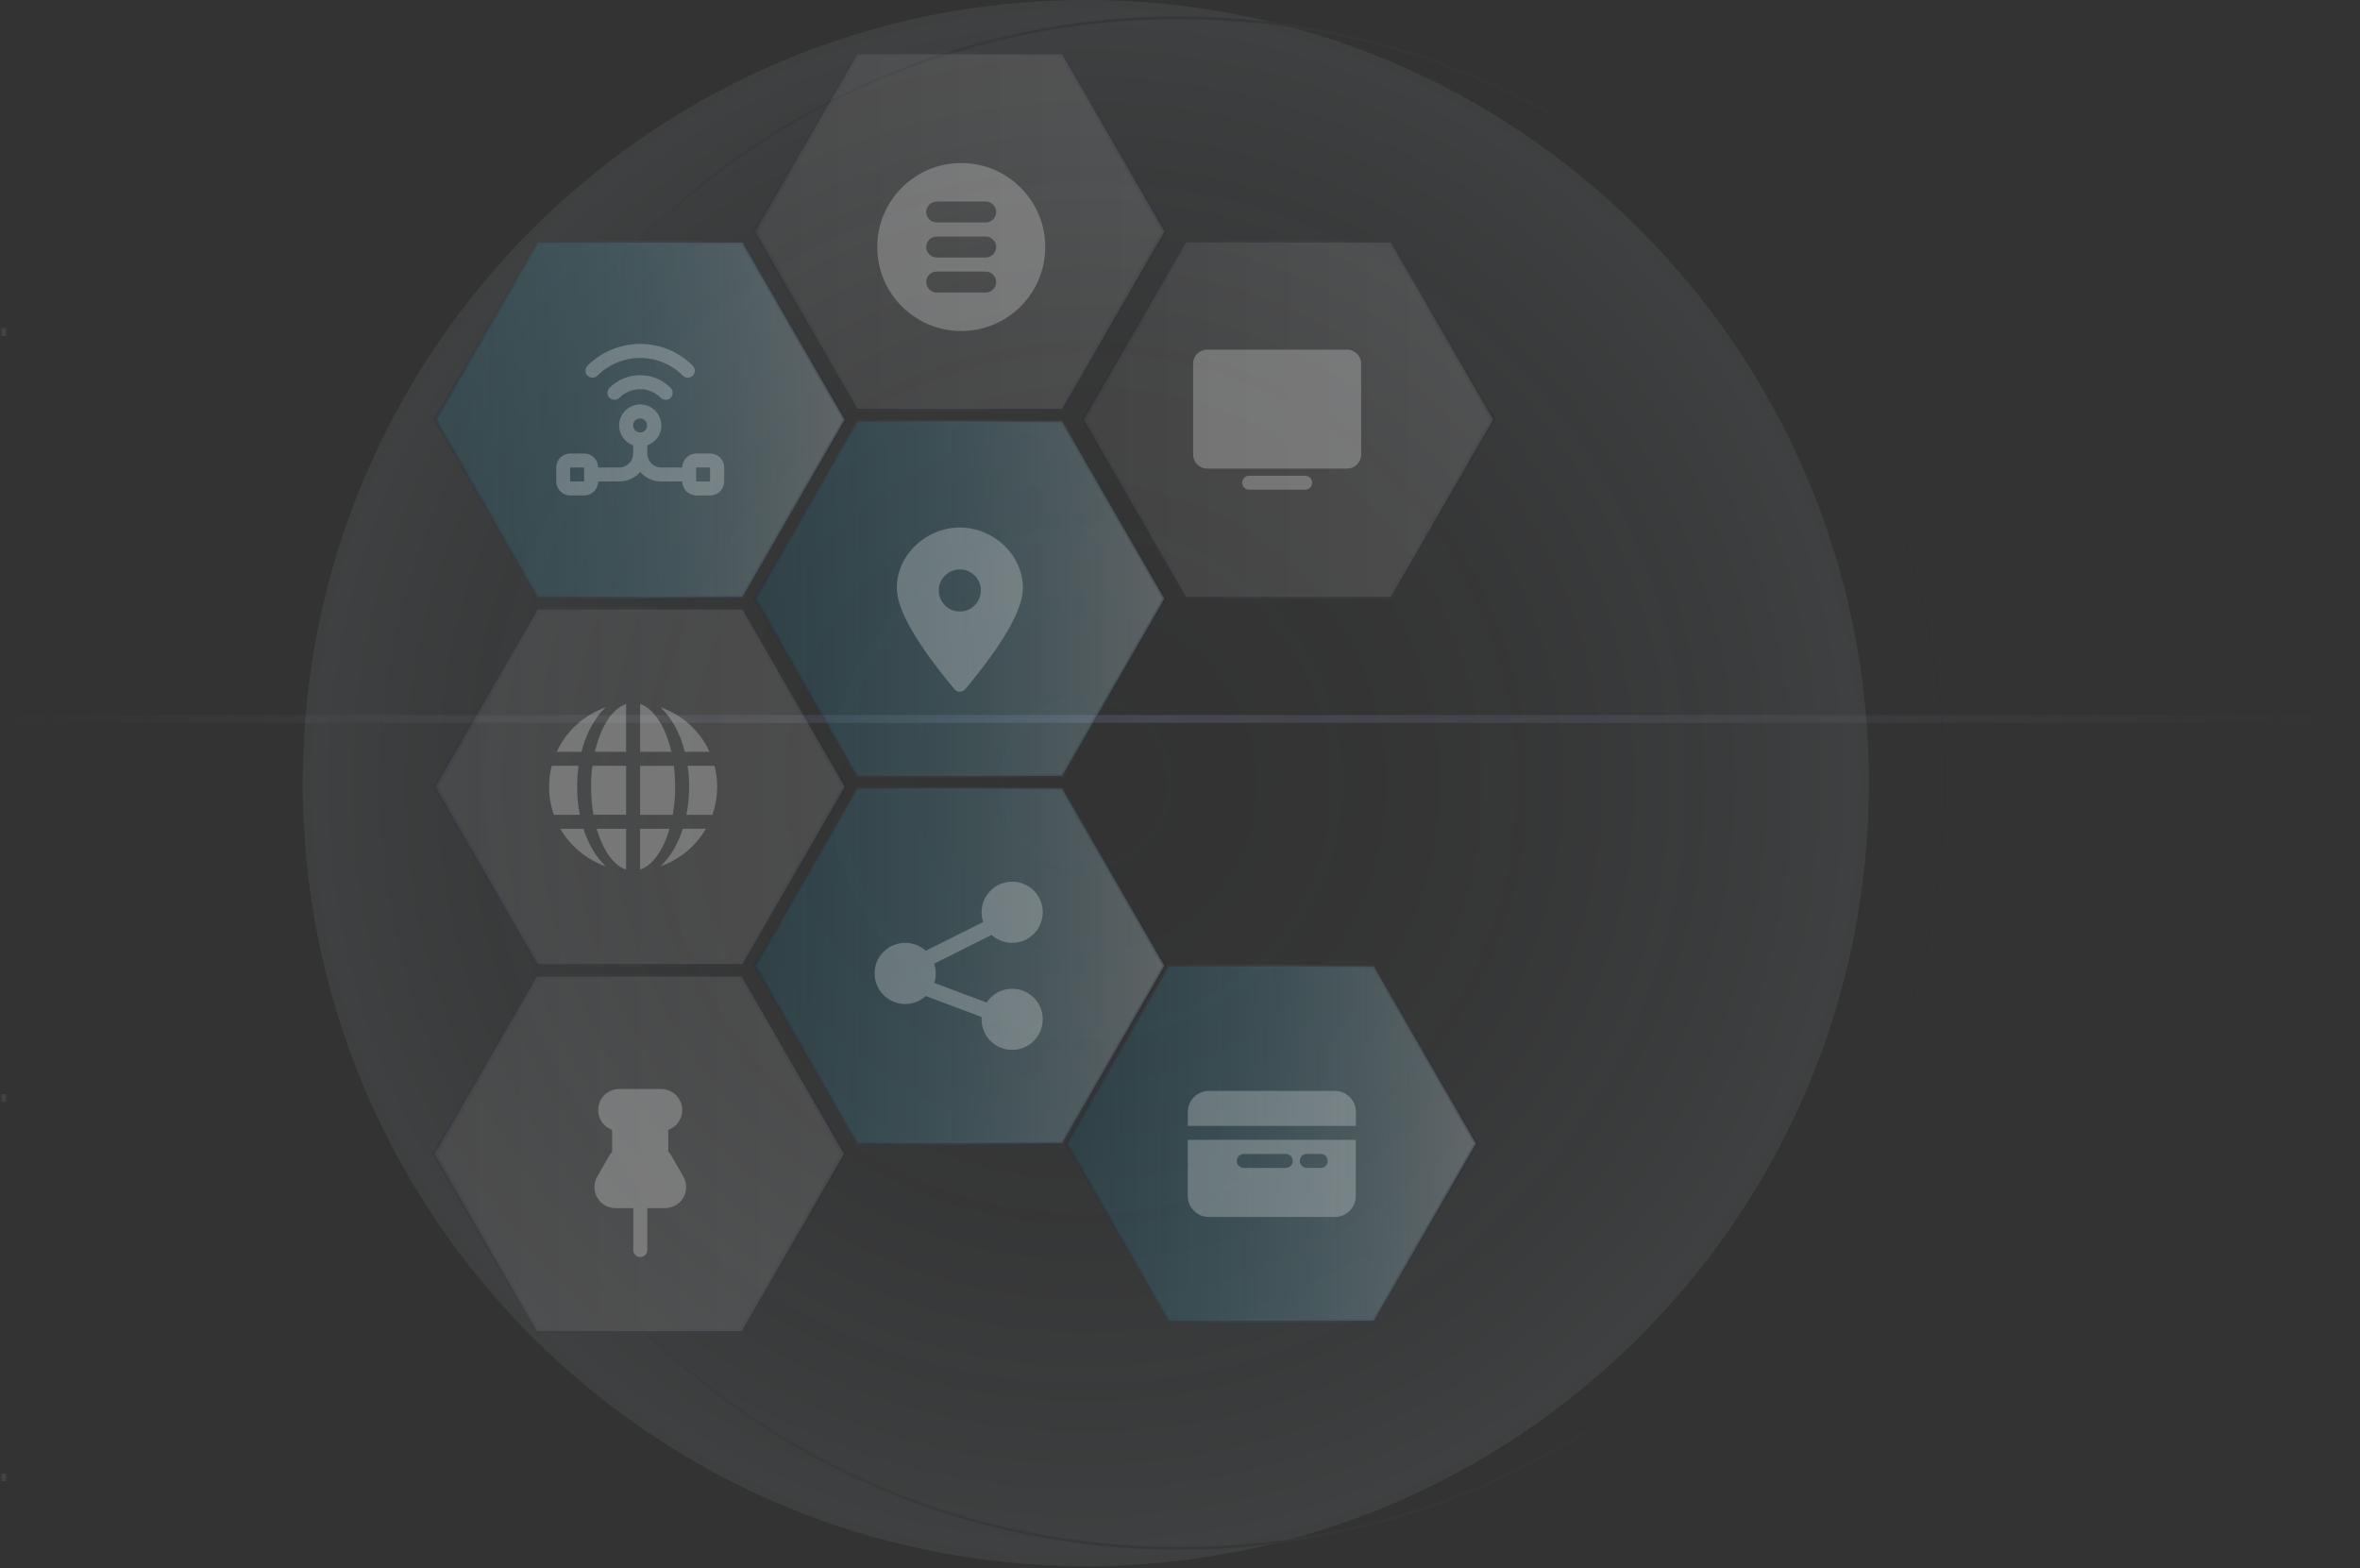 <svg width="304" height="202" viewBox="0 0 304 202" fill="none" xmlns="http://www.w3.org/2000/svg">
<rect x="0" y="0" width="304" height="202" fill="#333333" stroke="none"/>
<g clip-path="url(#clip0_3310_1059)">
<path d="M303.03 92.11H0V93.11H303.03V92.11Z" fill="url(#paint0_linear_3310_1059)"/>
<path d="M303.03 140.95H0V141.95H303.03V140.95Z" fill="url(#paint1_linear_3310_1059)"/>
<path d="M303.03 42.27H0V43.27H303.03V42.27Z" fill="url(#paint2_linear_3310_1059)"/>
<path d="M303.03 189.8H0V190.8H303.03V189.8Z" fill="url(#paint3_linear_3310_1059)"/>
<g opacity="0.12">
<path d="M139.87 201.74C195.579 201.74 240.74 156.579 240.74 100.87C240.74 45.161 195.579 0 139.87 0C84.161 0 39 45.161 39 100.87C39 156.579 84.161 201.74 139.87 201.74Z" fill="url(#paint4_radial_3310_1059)"/>
<path d="M151.87 199.45C206.314 199.45 250.45 155.314 250.45 100.87C250.45 46.426 206.314 2.29 151.87 2.29C97.426 2.29 53.29 46.426 53.29 100.87C53.29 155.314 97.426 199.45 151.87 199.45Z" stroke="url(#paint5_linear_3310_1059)" stroke-width="0.34"/>
</g>
<path opacity="0.12" d="M95.53 171.46H69.18L56 148.63L69.18 125.81H95.53L108.71 148.63L95.53 171.46Z" fill="url(#paint6_linear_3310_1059)" stroke="url(#paint7_linear_3310_1059)" stroke-width="0.68"/>
<path opacity="0.24" d="M176.95 170.13H150.59L137.42 147.3L150.59 124.48H176.95L190.13 147.3L176.95 170.13Z" fill="url(#paint8_linear_3310_1059)" stroke="url(#paint9_linear_3310_1059)" stroke-width="0.45"/>
<path opacity="0.12" d="M95.63 124.17H69.28L56.1 101.35L69.28 78.52H95.63L108.81 101.35L95.63 124.17Z" fill="url(#paint10_linear_3310_1059)" stroke="url(#paint11_linear_3310_1059)" stroke-width="0.68"/>
<path opacity="0.24" d="M136.81 147.23H110.46L97.28 124.4L110.46 101.58H136.81L149.99 124.4L136.81 147.23Z" fill="url(#paint12_linear_3310_1059)" stroke="url(#paint13_linear_3310_1059)" stroke-width="0.45"/>
<path opacity="0.24" d="M95.63 76.89H69.28L56.1 54.06L69.28 31.24H95.63L108.81 54.06L95.63 76.89Z" fill="url(#paint14_linear_3310_1059)" stroke="url(#paint15_linear_3310_1059)" stroke-width="0.45"/>
<path opacity="0.24" d="M136.81 99.94H110.46L97.28 77.12L110.46 54.29H136.81L149.99 77.12L136.81 99.94Z" fill="url(#paint16_linear_3310_1059)" stroke="url(#paint17_linear_3310_1059)" stroke-width="0.45"/>
<path opacity="0.12" d="M179.14 76.89H152.79L139.61 54.06L152.79 31.24H179.14L192.32 54.06L179.14 76.89Z" fill="url(#paint18_linear_3310_1059)" stroke="url(#paint19_linear_3310_1059)" stroke-width="0.68"/>
<path opacity="0.25" fill-rule="evenodd" clip-rule="evenodd" d="M120.33 124.13C120.46 124.53 120.54 124.95 120.54 125.39C120.54 125.83 120.47 126.22 120.35 126.61L127.09 129.14C127.79 128.07 129 127.36 130.38 127.36C132.55 127.36 134.32 129.12 134.32 131.3C134.32 133.48 132.56 135.24 130.38 135.24C128.2 135.24 126.44 133.48 126.44 131.3C126.44 131.2 126.44 131.1 126.45 131L119.25 128.3C118.55 128.94 117.62 129.33 116.6 129.33C114.43 129.33 112.66 127.57 112.66 125.39C112.66 123.21 114.42 121.45 116.6 121.45C117.62 121.45 118.55 121.84 119.25 122.47L126.65 118.77C126.52 118.37 126.44 117.95 126.44 117.51C126.44 115.34 128.2 113.57 130.38 113.57C132.56 113.57 134.32 115.33 134.32 117.51C134.32 119.69 132.56 121.45 130.38 121.45C129.36 121.45 128.43 121.06 127.73 120.43L120.33 124.13Z" fill="white"/>
<path opacity="0.25" fill-rule="evenodd" clip-rule="evenodd" d="M78.85 148.33V145.54C77.8 145.17 77.05 144.17 77.05 142.99C77.05 141.5 78.26 140.28 79.76 140.28H85.17C86.66 140.28 87.88 141.49 87.88 142.99C87.88 144.17 87.13 145.17 86.08 145.54V148.33C86.23 148.49 86.37 148.67 86.48 148.86L88.03 151.57C88.77 152.87 88.32 154.52 87.02 155.26C86.61 155.49 86.15 155.62 85.68 155.62H83.38V161.03C83.38 161.53 82.98 161.93 82.48 161.93C81.98 161.93 81.58 161.53 81.58 161.03V155.62H79.28C77.79 155.62 76.57 154.41 76.57 152.91C76.57 152.44 76.69 151.98 76.93 151.57L78.48 148.86C78.59 148.66 78.73 148.48 78.88 148.33H78.85Z" fill="white"/>
<path opacity="0.25" fill-rule="evenodd" clip-rule="evenodd" d="M124.33 88.77C124.33 88.77 124.26 88.85 124.21 88.89C123.83 89.21 123.26 89.16 122.94 88.77C117.99 82.83 115.52 78.48 115.52 75.74C115.52 71.44 119.33 67.95 123.64 67.95C127.95 67.95 131.76 71.44 131.76 75.74C131.76 78.48 129.29 82.83 124.34 88.77H124.33ZM123.64 78.77C125.13 78.77 126.35 77.56 126.35 76.06C126.35 74.56 125.14 73.35 123.64 73.35C122.14 73.35 120.93 74.56 120.93 76.06C120.93 77.56 122.14 78.77 123.64 78.77Z" fill="white"/>
<path opacity="0.25" d="M75.68 47.11C75.33 47.46 75.33 48.03 75.68 48.39C76.03 48.74 76.6 48.74 76.96 48.39C77.68 47.67 78.54 47.1 79.48 46.7C80.42 46.31 81.43 46.11 82.46 46.11C83.49 46.11 84.49 46.31 85.44 46.7C86.38 47.09 87.24 47.66 87.96 48.39C88.31 48.74 88.88 48.74 89.24 48.39C89.59 48.04 89.59 47.47 89.24 47.11C88.35 46.22 87.29 45.51 86.13 45.03C84.97 44.55 83.72 44.3 82.46 44.3C81.2 44.3 79.96 44.55 78.79 45.03C77.63 45.51 76.57 46.22 75.68 47.11Z" fill="white"/>
<path opacity="0.25" d="M78.51 51.24C78.16 50.89 78.16 50.32 78.51 49.96C79.03 49.44 79.64 49.03 80.32 48.75C81 48.47 81.72 48.33 82.45 48.33C83.18 48.33 83.91 48.47 84.58 48.75C85.26 49.03 85.87 49.44 86.39 49.96C86.74 50.31 86.74 50.88 86.39 51.24C86.04 51.59 85.47 51.59 85.11 51.24C84.76 50.89 84.34 50.61 83.89 50.42C83.43 50.23 82.94 50.13 82.45 50.13C81.96 50.13 81.46 50.23 81.01 50.42C80.55 50.61 80.14 50.89 79.79 51.24C79.44 51.59 78.87 51.59 78.51 51.24Z" fill="white"/>
<path opacity="0.25" fill-rule="evenodd" clip-rule="evenodd" d="M82.46 52.1C80.97 52.1 79.75 53.31 79.75 54.81C79.75 55.99 80.51 57 81.57 57.37C81.57 57.42 81.56 57.47 81.56 57.52V58.42C81.56 59.42 80.75 60.22 79.76 60.22H77.05C77.05 59.22 76.24 58.42 75.25 58.42H73.45C72.45 58.42 71.65 59.23 71.65 60.22V62.02C71.65 63.02 72.46 63.82 73.45 63.82H75.25C76.25 63.82 77.05 63.01 77.05 62.02H79.76C80.84 62.02 81.8 61.55 82.47 60.8C83.13 61.55 84.1 62.02 85.18 62.02H87.89C87.89 63.02 88.7 63.82 89.69 63.82H91.49C92.49 63.82 93.29 63.01 93.29 62.02V60.22C93.29 59.22 92.48 58.42 91.49 58.42H89.69C88.69 58.42 87.89 59.23 87.89 60.22H85.18C84.18 60.22 83.38 59.41 83.38 58.42V57.52C83.38 57.47 83.38 57.42 83.37 57.37C84.43 57 85.19 56 85.19 54.81C85.19 53.32 83.98 52.1 82.48 52.1H82.46ZM83.36 54.8C83.36 55.3 82.96 55.7 82.46 55.7C81.96 55.7 81.56 55.3 81.56 54.8C81.56 54.77 81.56 54.74 81.56 54.71C81.61 54.26 81.99 53.9 82.46 53.9C82.96 53.9 83.36 54.3 83.36 54.8ZM89.67 62.02H91.47V60.22H89.67V62.02ZM73.44 62.02H75.24V60.22H73.44V62.02Z" fill="white"/>
<path opacity="0.25" d="M78.04 91.11C75.23 92.08 72.95 94.16 71.72 96.84H74.9C75.52 94.41 76.64 92.39 78.04 91.11Z" fill="white"/>
<path opacity="0.25" d="M76.63 96.84C77.36 93.64 78.86 91.28 80.65 90.68V96.84H76.63Z" fill="white"/>
<path opacity="0.25" d="M74.53 98.64H71.07C70.85 99.5 70.73 100.41 70.73 101.35C70.73 102.61 70.95 103.83 71.35 104.96H74.69C74.46 103.82 74.34 102.61 74.34 101.35C74.34 100.42 74.41 99.51 74.53 98.64Z" fill="white"/>
<path opacity="0.25" d="M76.45 104.96C76.25 103.83 76.14 102.62 76.14 101.35C76.14 100.42 76.2 99.51 76.31 98.64H80.65V104.95H76.45V104.96Z" fill="white"/>
<path opacity="0.25" d="M75.15 106.76H72.18C73.48 109 75.55 110.73 78.04 111.59C76.81 110.47 75.81 108.79 75.16 106.76H75.15Z" fill="white"/>
<path opacity="0.25" d="M80.65 112.02C79.03 111.48 77.66 109.5 76.86 106.76H80.65V112.02Z" fill="white"/>
<path opacity="0.25" d="M85.07 111.58C87.55 110.73 89.63 108.99 90.93 106.75H87.96C87.31 108.78 86.3 110.46 85.08 111.58H85.07Z" fill="white"/>
<path opacity="0.25" d="M86.24 106.76C85.45 109.5 84.07 111.48 82.45 112.02V106.76H86.24Z" fill="white"/>
<path opacity="0.25" d="M88.42 104.96H91.76C92.16 103.83 92.38 102.62 92.38 101.35C92.38 100.42 92.26 99.51 92.04 98.64H88.58C88.71 99.51 88.77 100.41 88.77 101.35C88.77 102.61 88.65 103.82 88.42 104.96Z" fill="white"/>
<path opacity="0.25" d="M86.8 98.64C86.91 99.5 86.97 100.41 86.97 101.35C86.97 102.61 86.86 103.83 86.66 104.96H82.46V98.65H86.8V98.64Z" fill="white"/>
<path opacity="0.25" d="M86.48 96.84H82.46V90.68C84.25 91.28 85.74 93.64 86.48 96.84Z" fill="white"/>
<path opacity="0.25" d="M88.22 96.84C87.6 94.41 86.48 92.39 85.08 91.11C87.89 92.08 90.17 94.16 91.4 96.84H88.22Z" fill="white"/>
<path opacity="0.25" fill-rule="evenodd" clip-rule="evenodd" d="M155.49 45.04H173.53C174.53 45.04 175.33 45.85 175.33 46.84V58.56C175.33 59.56 174.52 60.36 173.53 60.36H155.49C154.49 60.36 153.69 59.55 153.69 58.56V46.84C153.69 45.84 154.5 45.04 155.49 45.04ZM168.12 61.28C168.62 61.28 169.02 61.68 169.02 62.18C169.02 62.68 168.62 63.08 168.12 63.08H160.91C160.41 63.08 160.01 62.68 160.01 62.18C160.01 61.68 160.41 61.28 160.91 61.28H168.12Z" fill="white"/>
<path opacity="0.25" fill-rule="evenodd" clip-rule="evenodd" d="M168.33 150.44H170.13C170.63 150.44 171.03 150.04 171.03 149.54C171.03 149.04 170.63 148.64 170.13 148.64H168.33C167.83 148.64 167.43 149.04 167.43 149.54C167.43 150.04 167.83 150.44 168.33 150.44ZM160.22 150.44H165.63C166.13 150.44 166.53 150.04 166.53 149.54C166.53 149.04 166.13 148.64 165.63 148.64H160.22C159.72 148.64 159.32 149.04 159.32 149.54C159.32 150.04 159.72 150.44 160.22 150.44ZM174.65 145.04C174.6 145.04 174.54 145.03 174.49 145.03H153.17C153.11 145.03 153.06 145.03 153.01 145.04V143.23C153.01 141.74 154.22 140.52 155.72 140.52H171.95C173.44 140.52 174.66 141.73 174.66 143.23V145.04H174.65ZM174.65 146.82V154.05C174.65 155.54 173.44 156.76 171.94 156.76H155.71C154.22 156.76 153 155.55 153 154.05V146.82C153.05 146.82 153.11 146.83 153.16 146.83H174.48C174.54 146.83 174.59 146.83 174.64 146.82H174.65Z" fill="white"/>
<path opacity="0.25" fill-rule="evenodd" clip-rule="evenodd" d="M134.64 31.82C134.64 37.8 129.79 42.64 123.82 42.64C117.85 42.64 113 37.79 113 31.82C113 25.85 117.85 21 123.82 21C129.79 21 134.64 25.85 134.64 31.82ZM120.66 28.66H126.97C127.72 28.66 128.32 28.05 128.32 27.31C128.32 26.57 127.71 25.96 126.97 25.96H120.66C119.91 25.96 119.31 26.57 119.31 27.31C119.31 28.05 119.92 28.66 120.66 28.66ZM120.66 33.17H126.97C127.72 33.17 128.32 32.56 128.32 31.82C128.32 31.08 127.71 30.47 126.97 30.47H120.66C119.91 30.47 119.31 31.08 119.31 31.82C119.31 32.56 119.92 33.17 120.66 33.17ZM120.66 37.68H126.97C127.72 37.68 128.32 37.07 128.32 36.33C128.32 35.59 127.71 34.98 126.97 34.98H120.66C119.91 34.98 119.31 35.59 119.31 36.33C119.31 37.07 119.92 37.68 120.66 37.68Z" fill="white"/>
<path opacity="0.12" d="M136.81 52.65H110.46L97.28 29.83L110.46 7H136.81L149.99 29.83L136.81 52.65Z" fill="url(#paint20_linear_3310_1059)" stroke="url(#paint21_linear_3310_1059)" stroke-width="0.68"/>
</g>
<defs>
<linearGradient id="paint0_linear_3310_1059" x1="0" y1="92.6" x2="303.03" y2="92.6" gradientUnits="userSpaceOnUse">
<stop stop-color="#838AA7" stop-opacity="0"/>
<stop offset="0.49" stop-color="#838AA7" stop-opacity="0.24"/>
<stop offset="0.99" stop-color="#838AA7" stop-opacity="0"/>
</linearGradient>
<linearGradient id="paint1_linear_3310_1059" x1="0" y1="141.45" x2="1" y2="141.45" gradientUnits="userSpaceOnUse">
<stop stop-color="#838AA7" stop-opacity="0"/>
<stop offset="0.49" stop-color="#838AA7" stop-opacity="0.24"/>
<stop offset="0.99" stop-color="#838AA7" stop-opacity="0"/>
</linearGradient>
<linearGradient id="paint2_linear_3310_1059" x1="0" y1="42.76" x2="1" y2="42.76" gradientUnits="userSpaceOnUse">
<stop stop-color="#838AA7" stop-opacity="0"/>
<stop offset="0.49" stop-color="#838AA7" stop-opacity="0.24"/>
<stop offset="0.99" stop-color="#838AA7" stop-opacity="0"/>
</linearGradient>
<linearGradient id="paint3_linear_3310_1059" x1="0" y1="190.29" x2="1" y2="190.29" gradientUnits="userSpaceOnUse">
<stop stop-color="#838AA7" stop-opacity="0"/>
<stop offset="0.49" stop-color="#838AA7" stop-opacity="0.24"/>
<stop offset="0.99" stop-color="#838AA7" stop-opacity="0"/>
</linearGradient>
<radialGradient id="paint4_radial_3310_1059" cx="0" cy="0" r="1" gradientUnits="userSpaceOnUse" gradientTransform="translate(139.875 100.865) rotate(36.858) scale(132.761 132.761)">
<stop stop-color="#1F2937" stop-opacity="0"/>
<stop offset="1" stop-color="#E4F8FF"/>
</radialGradient>
<linearGradient id="paint5_linear_3310_1059" x1="69.86" y1="102.75" x2="248.29" y2="98.64" gradientUnits="userSpaceOnUse">
<stop stop-color="#1F2937" stop-opacity="0"/>
<stop offset="0.5" stop-color="#4B5563"/>
<stop offset="0.99" stop-color="#1F2937"/>
</linearGradient>
<linearGradient id="paint6_linear_3310_1059" x1="56" y1="148.63" x2="108.71" y2="148.63" gradientUnits="userSpaceOnUse">
<stop stop-color="#AAAAAA"/>
<stop offset="1" stop-color="white"/>
</linearGradient>
<linearGradient id="paint7_linear_3310_1059" x1="55.61" y1="148.63" x2="109.11" y2="148.63" gradientUnits="userSpaceOnUse">
<stop stop-color="#1F2937"/>
<stop offset="0.5" stop-color="#4B5563"/>
<stop offset="0.99" stop-color="#1F2937"/>
</linearGradient>
<linearGradient id="paint8_linear_3310_1059" x1="137.42" y1="147.305" x2="190.13" y2="147.305" gradientUnits="userSpaceOnUse">
<stop stop-color="#02C3F6" stop-opacity="0.35"/>
<stop offset="1" stop-color="#E4F8FF"/>
</linearGradient>
<linearGradient id="paint9_linear_3310_1059" x1="137.286" y1="147.305" x2="190.264" y2="147.305" gradientUnits="userSpaceOnUse">
<stop stop-color="#1F2937"/>
<stop offset="0.5" stop-color="#4B5563"/>
<stop offset="0.99" stop-color="#1F2937"/>
</linearGradient>
<linearGradient id="paint10_linear_3310_1059" x1="56.1" y1="101.34" x2="108.81" y2="101.34" gradientUnits="userSpaceOnUse">
<stop stop-color="#AAAAAA"/>
<stop offset="1" stop-color="white"/>
</linearGradient>
<linearGradient id="paint11_linear_3310_1059" x1="55.71" y1="101.34" x2="109.21" y2="101.34" gradientUnits="userSpaceOnUse">
<stop stop-color="#1F2937"/>
<stop offset="0.5" stop-color="#4B5563"/>
<stop offset="0.99" stop-color="#1F2937"/>
</linearGradient>
<linearGradient id="paint12_linear_3310_1059" x1="97.28" y1="124.405" x2="149.99" y2="124.405" gradientUnits="userSpaceOnUse">
<stop stop-color="#02C3F6" stop-opacity="0.35"/>
<stop offset="1" stop-color="#E4F8FF"/>
</linearGradient>
<linearGradient id="paint13_linear_3310_1059" x1="97.146" y1="124.405" x2="150.124" y2="124.405" gradientUnits="userSpaceOnUse">
<stop stop-color="#1F2937"/>
<stop offset="0.5" stop-color="#4B5563"/>
<stop offset="0.99" stop-color="#1F2937"/>
</linearGradient>
<linearGradient id="paint14_linear_3310_1059" x1="56.1" y1="54.065" x2="108.81" y2="54.065" gradientUnits="userSpaceOnUse">
<stop stop-color="#02C3F6" stop-opacity="0.35"/>
<stop offset="1" stop-color="#E4F8FF"/>
</linearGradient>
<linearGradient id="paint15_linear_3310_1059" x1="55.967" y1="54.065" x2="108.944" y2="54.065" gradientUnits="userSpaceOnUse">
<stop stop-color="#1F2937"/>
<stop offset="0.5" stop-color="#4B5563"/>
<stop offset="0.99" stop-color="#1F2937"/>
</linearGradient>
<linearGradient id="paint16_linear_3310_1059" x1="97.28" y1="77.115" x2="149.99" y2="77.115" gradientUnits="userSpaceOnUse">
<stop stop-color="#02C3F6" stop-opacity="0.35"/>
<stop offset="1" stop-color="#E4F8FF"/>
</linearGradient>
<linearGradient id="paint17_linear_3310_1059" x1="97.146" y1="77.115" x2="150.124" y2="77.115" gradientUnits="userSpaceOnUse">
<stop stop-color="#1F2937"/>
<stop offset="0.5" stop-color="#4B5563"/>
<stop offset="0.99" stop-color="#1F2937"/>
</linearGradient>
<linearGradient id="paint18_linear_3310_1059" x1="139.61" y1="54.06" x2="192.32" y2="54.06" gradientUnits="userSpaceOnUse">
<stop stop-color="#AAAAAA"/>
<stop offset="1" stop-color="white"/>
</linearGradient>
<linearGradient id="paint19_linear_3310_1059" x1="139.22" y1="54.06" x2="192.72" y2="54.06" gradientUnits="userSpaceOnUse">
<stop stop-color="#1F2937"/>
<stop offset="0.5" stop-color="#4B5563"/>
<stop offset="0.99" stop-color="#1F2937"/>
</linearGradient>
<linearGradient id="paint20_linear_3310_1059" x1="97.28" y1="29.82" x2="149.99" y2="29.82" gradientUnits="userSpaceOnUse">
<stop stop-color="#AAAAAA"/>
<stop offset="1" stop-color="white"/>
</linearGradient>
<linearGradient id="paint21_linear_3310_1059" x1="96.89" y1="29.82" x2="150.39" y2="29.82" gradientUnits="userSpaceOnUse">
<stop stop-color="#1F2937"/>
<stop offset="0.5" stop-color="#4B5563"/>
<stop offset="0.99" stop-color="#1F2937"/>
</linearGradient>
<clipPath id="clip0_3310_1059">
<rect width="303.03" height="201.74" fill="white"/>
</clipPath>
</defs>
</svg>
